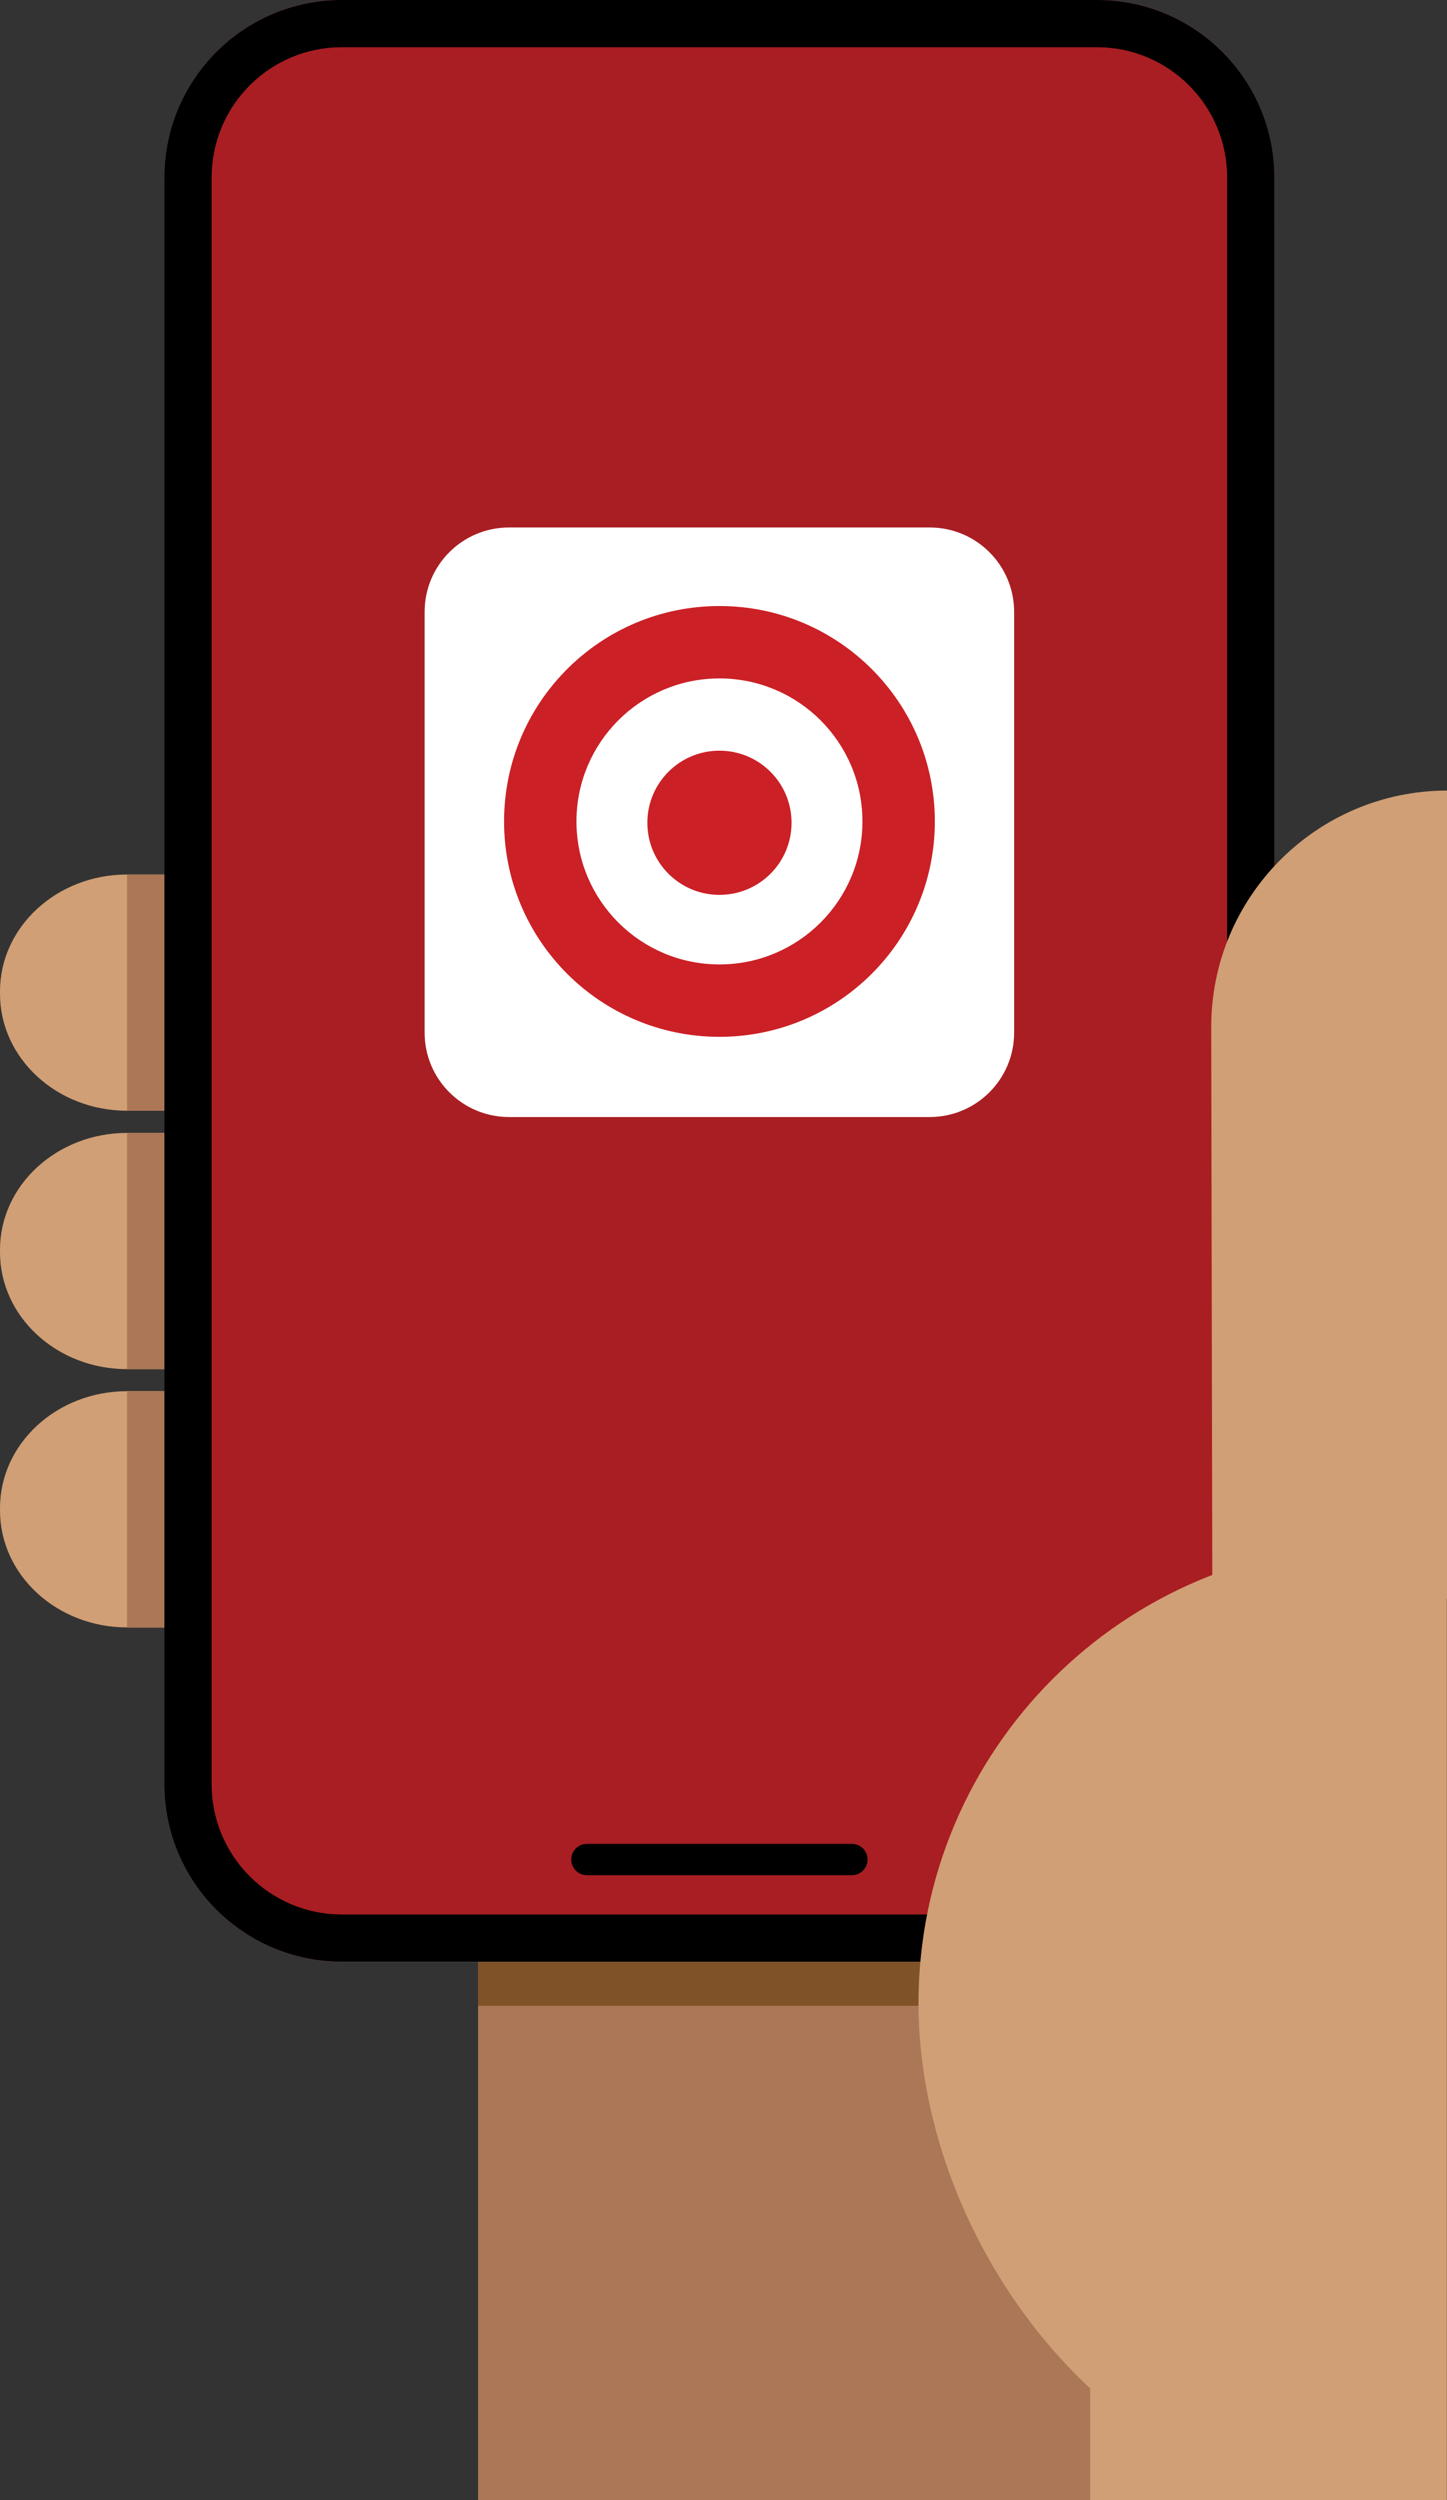 <?xml version="1.0" encoding="UTF-8"?>
<svg id="Layer_1" data-name="Layer 1" xmlns="http://www.w3.org/2000/svg" viewBox="0 0 96.54 166.8">
  <rect x="0" y="0" width="96.54" height="166.8" fill="#333333" stroke="none"/>
  <defs>
    <style>
      .cls-1 {
        fill: #5e5e60;
      }

      .cls-2 {
        fill: #ab7757;
      }

      .cls-3 {
        fill: #cb2026;
      }

      .cls-4 {
        fill: #d19f75;
      }

      .cls-5 {
        fill: #fff;
      }

      .cls-6 {
        fill: #805227;
      }

      .cls-7 {
        fill: #a91e22;
      }
    </style>
  </defs>
  <path d="M58.25,7.76h-20.51c-3.45,0-6.24-2.79-6.24-6.24h32.99c0,3.45-2.79,6.24-6.24,6.24Z"/>
  <path class="cls-4" d="M96.06,166.8v-56.97c0-10.77-12.62,5.31-12.62,5.31h-8.72v7.9H31.9v43.75h64.16Z"/>
  <path class="cls-2" d="M72.73,123.05H31.9v43.75h40.83v-43.75Z"/>
  <path class="cls-6" d="M72.73,123.05H31.9v10.76h40.83v-10.76Z"/>
  <path class="cls-4" d="M8.48,58.34c-4.68,0-8.48,3.49-8.48,7.8v.16c0,4.31,3.8,7.8,8.48,7.8h4.62l.17-15.76h-4.79Z"/>
  <path class="cls-4" d="M8.48,75.58c-4.68,0-8.48,3.49-8.48,7.8v.16c0,4.31,3.8,7.8,8.48,7.8h4.62l.17-15.76h-4.79Z"/>
  <path class="cls-4" d="M8.48,92.81c-4.68,0-8.48,3.49-8.48,7.8v.16c0,4.31,3.8,7.8,8.48,7.8h4.62l.17-15.76h-4.79Z"/>
  <path class="cls-2" d="M8.48,74.1h4.62l.16-15.76h-4.78"/>
  <path class="cls-2" d="M8.48,91.34h4.62l.16-15.76h-4.78"/>
  <path class="cls-2" d="M8.48,108.58h4.62l.16-15.77h-4.78"/>
  <path class="cls-1" d="M10.97,11.83C10.97,5.3,16.27,0,22.8,0h50.39c6.53,0,11.83,5.3,11.83,11.83v3.16H10.97v-3.16Z"/>
  <path class="cls-1" d="M85.02,119.05c0,6.53-5.3,11.83-11.83,11.83H22.8c-6.53,0-11.83-5.3-11.83-11.83v-10.81h74.05v10.81Z"/>
  <path class="cls-7" d="M85.02,14.99v-3.16c0-6.53-5.3-11.83-11.83-11.83H22.8c-6.53,0-11.83,5.3-11.83,11.83v107.21c0,6.53,5.3,11.83,11.83,11.83h50.39c6.53,0,11.83-5.3,11.83-11.83V14.99Z"/>
  <path class="cls-5" d="M62.03,35.19h-28.07c-3.11,0-5.63,2.52-5.63,5.63v28.07c0,3.11,2.52,5.63,5.63,5.63h28.07c3.11,0,5.63-2.52,5.63-5.63v-28.07c0-3.11-2.52-5.63-5.63-5.63Z"/>
  <path class="cls-3" d="M48,40.43c7.94,0,14.37,6.43,14.37,14.37s-6.43,14.37-14.37,14.37-14.37-6.43-14.37-14.37,6.43-14.37,14.37-14.37ZM38.46,54.8c0,5.27,4.27,9.54,9.54,9.54s9.54-4.27,9.54-9.54-4.27-9.54-9.54-9.54-9.54,4.27-9.54,9.54ZM43.19,54.89c0,2.66,2.15,4.81,4.81,4.81s4.81-2.15,4.81-4.81-2.15-4.81-4.81-4.81-4.81,2.15-4.81,4.81Z"/>
  <path d="M73.19,3.15c4.79,0,8.68,3.89,8.68,8.68v107.21c0,4.79-3.89,8.68-8.68,8.68H22.8c-4.79,0-8.68-3.89-8.68-8.68V11.83c0-4.79,3.89-8.68,8.68-8.68h50.39ZM73.19,0H22.8c-6.53,0-11.83,5.3-11.83,11.83v107.21c0,6.53,5.3,11.83,11.83,11.83h50.39c6.53,0,11.83-5.3,11.83-11.83V11.83c0-6.53-5.3-11.83-11.83-11.83Z"/>
  <path d="M56.84,123.01h-17.69c-.57,0-1.04.47-1.04,1.04h0c0,.58.47,1.05,1.04,1.05h17.69c.57,0,1.04-.47,1.04-1.04h0c0-.58-.46-1.05-1.04-1.05Z"/>
  <path class="cls-4" d="M91.9,103.03v63.77h-1.55c-16.05,0-29.07-17.11-29.07-33.16,0-16.91,13.71-30.61,30.61-30.61h.01Z"/>
  <path class="cls-4" d="M96.53,106.61v60.19h-15.77v-61.65"/>
  <path class="cls-4" d="M80.9,115.31l-.09-46.76c-.02-8.71,7.02-15.79,15.73-15.81v53.89"/>
</svg>